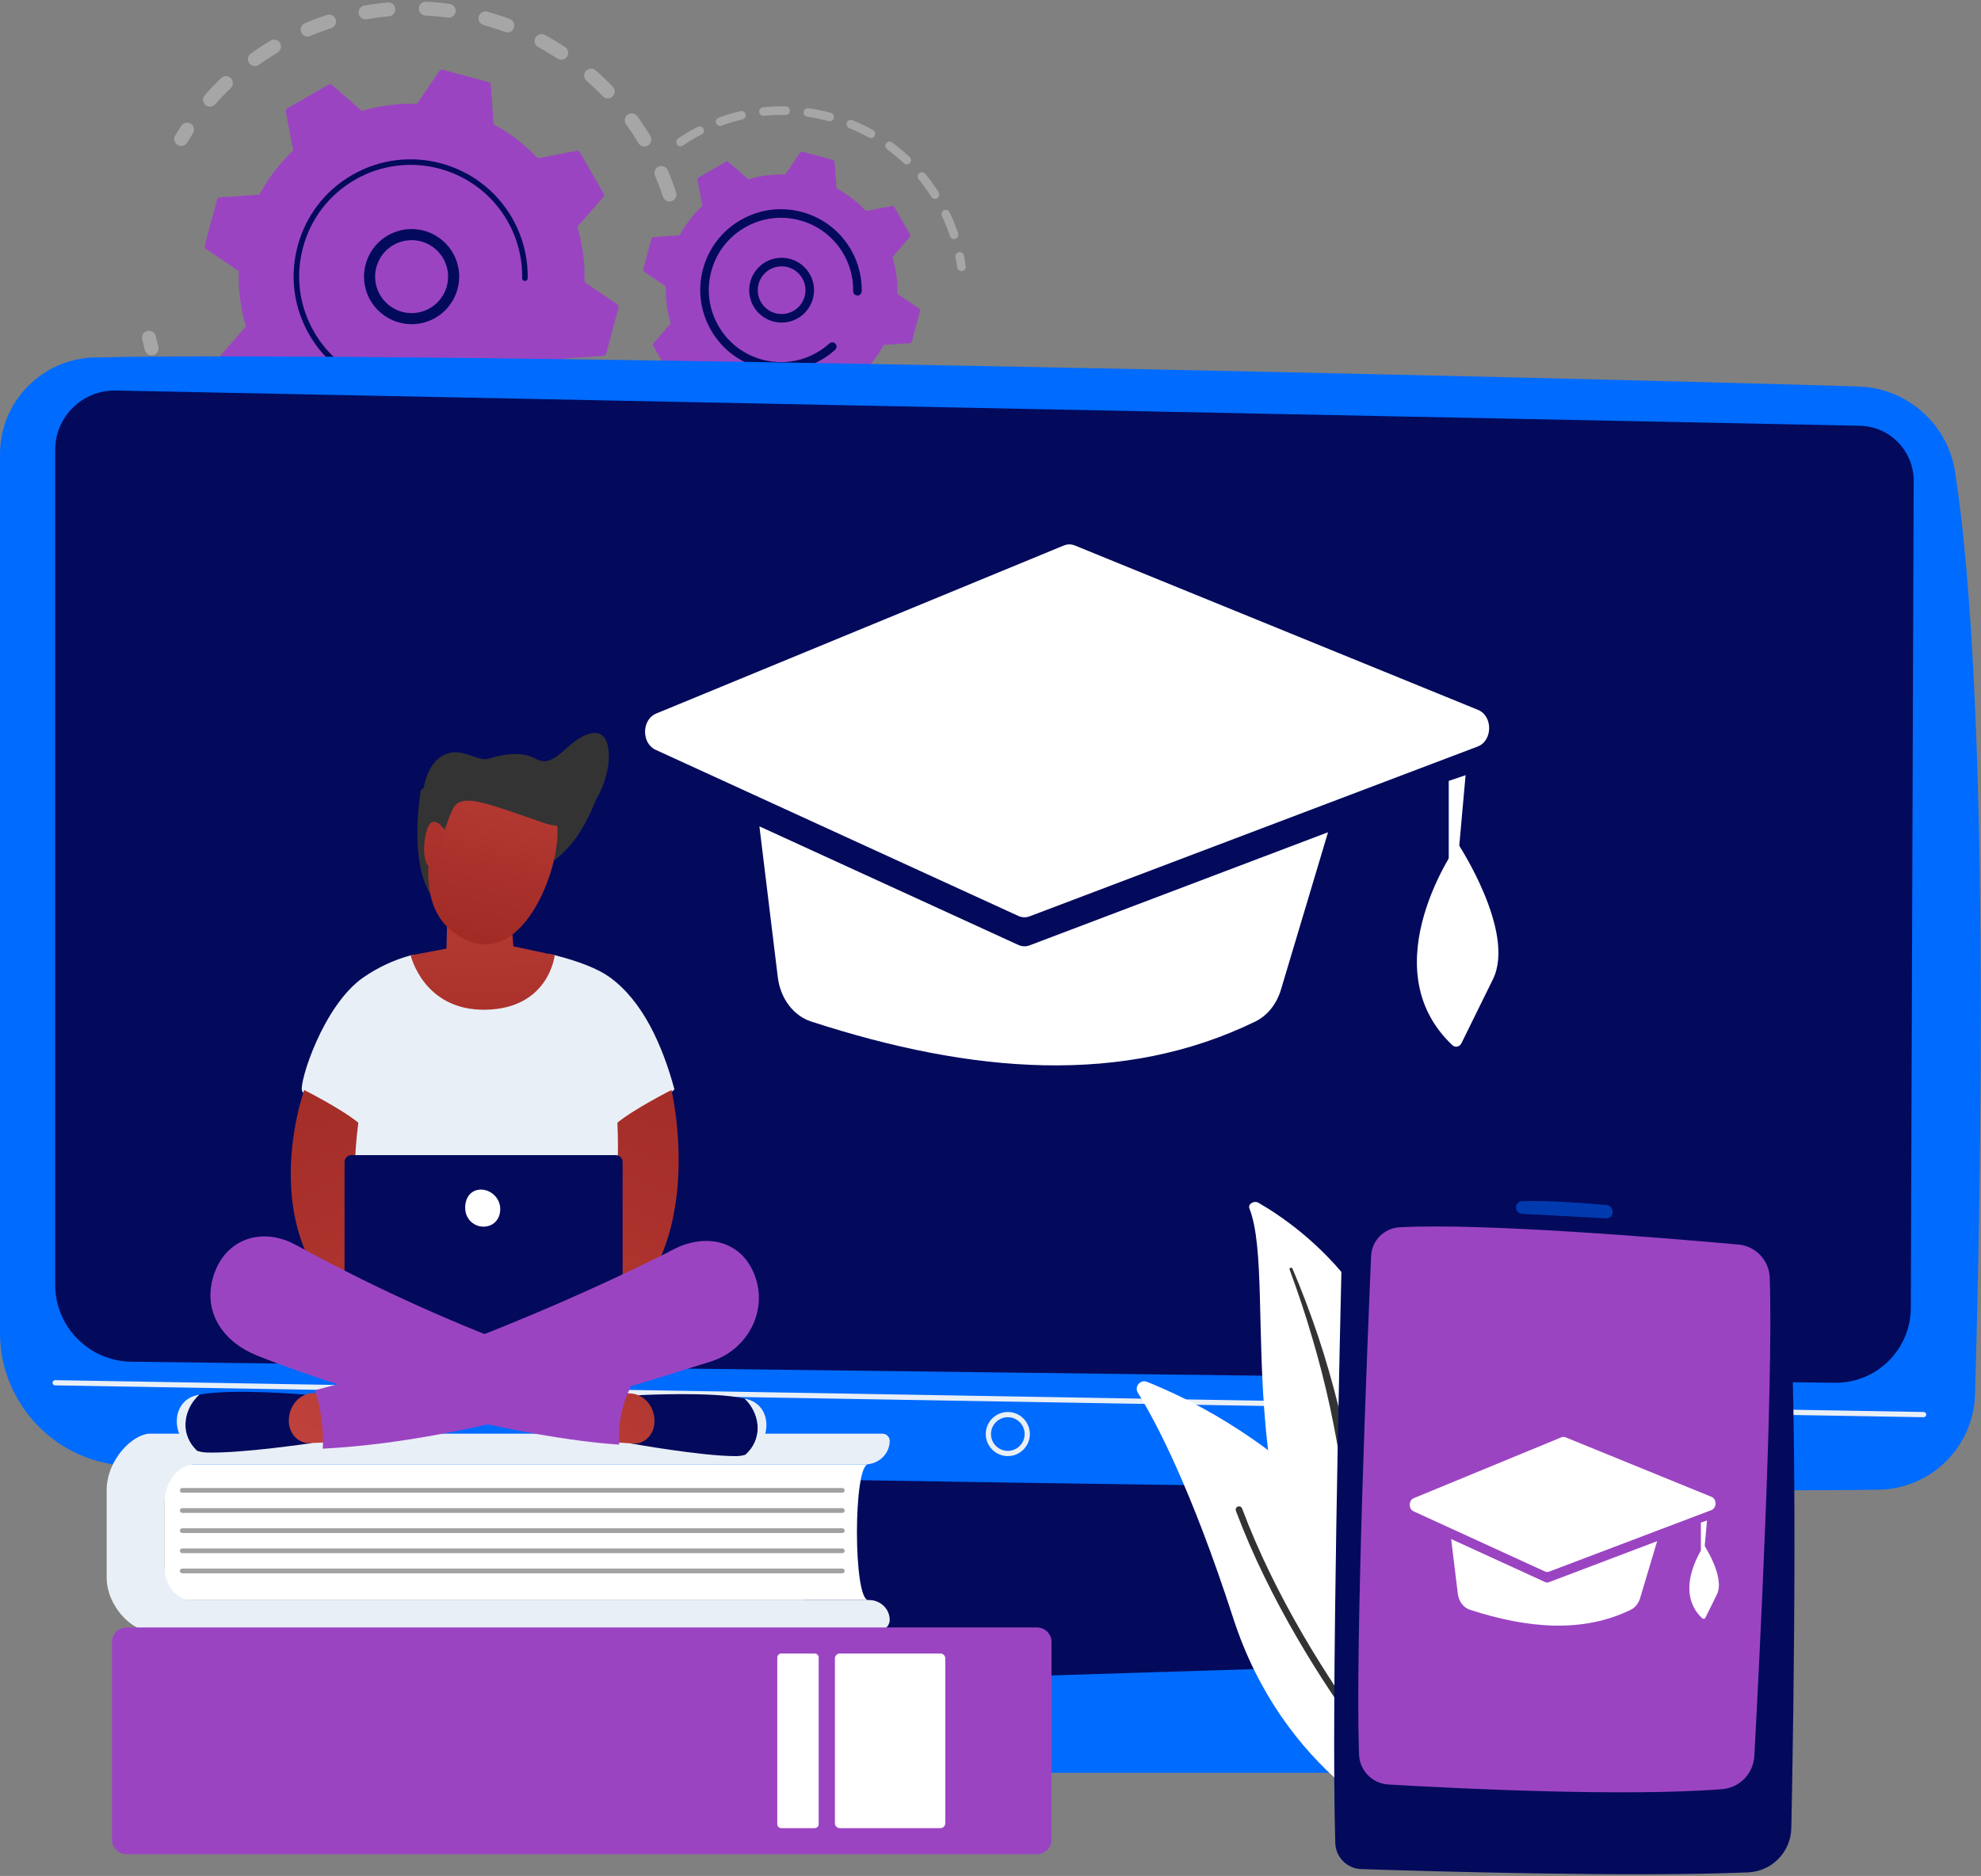 <svg xmlns="http://www.w3.org/2000/svg" width="549" height="520" viewBox="0 0 549 520" fill="none"><rect x="0" y="0" width="549" height="520" fill="#808080" stroke="none"/><g opacity="0.3"><path d="M186.146 55.748C185.137 56.078 184.049 55.529 183.719 54.52C183.074 52.561 182.336 50.599 181.524 48.69C181.113 47.724 181.552 46.611 182.504 46.183C182.516 46.177 182.527 46.173 182.538 46.168C183.515 45.751 184.645 46.207 185.06 47.184C185.916 49.193 186.693 51.259 187.371 53.321C187.681 54.264 187.22 55.277 186.332 55.675C186.271 55.703 186.209 55.727 186.144 55.748H186.146ZM176.93 39.672C175.865 37.894 174.714 36.143 173.507 34.469C172.887 33.608 173.081 32.407 173.943 31.785C174.81 31.165 176.007 31.359 176.627 32.222C177.896 33.984 179.108 35.826 180.229 37.698C180.775 38.609 180.478 39.79 179.566 40.336C179.5 40.375 179.431 40.41 179.364 40.442C178.488 40.836 177.434 40.519 176.93 39.674V39.672ZM167.04 26.692C165.609 25.2 164.097 23.75 162.543 22.384C161.745 21.684 161.667 20.468 162.368 19.67C163.068 18.874 164.282 18.794 165.082 19.494C166.719 20.933 168.312 22.459 169.816 24.03C170.55 24.798 170.524 26.014 169.758 26.75C169.594 26.907 169.411 27.029 169.214 27.116C168.493 27.44 167.617 27.294 167.038 26.691L167.04 26.692ZM154.493 16.253C152.763 15.115 150.964 14.041 149.145 13.057C148.211 12.55 147.863 11.385 148.368 10.451C148.874 9.516 150.04 9.171 150.974 9.673C152.889 10.71 154.783 11.842 156.604 13.038C157.492 13.621 157.738 14.815 157.155 15.702C156.946 16.02 156.66 16.255 156.337 16.401C155.758 16.66 155.063 16.629 154.491 16.255L154.493 16.253ZM139.935 8.866C138.001 8.143 136.008 7.493 134.011 6.935C132.987 6.647 132.391 5.586 132.677 4.564C132.963 3.54 134.026 2.944 135.048 3.232C137.147 3.82 139.243 4.504 141.28 5.265C142.274 5.636 142.78 6.744 142.408 7.738C142.221 8.239 141.846 8.616 141.394 8.82C140.949 9.02 140.428 9.051 139.933 8.866H139.935ZM124.106 4.887C122.056 4.609 119.97 4.416 117.903 4.314C116.842 4.261 116.026 3.357 116.078 2.298C116.131 1.237 117.033 0.42 118.094 0.473C120.269 0.581 122.466 0.785 124.621 1.076C125.673 1.22 126.411 2.188 126.269 3.239C126.176 3.923 125.735 4.474 125.148 4.736C124.833 4.878 124.474 4.936 124.104 4.885L124.106 4.887ZM56.921 29.084C56.125 28.381 56.049 27.167 56.751 26.369C58.19 24.738 59.72 23.147 61.298 21.641C62.066 20.907 63.284 20.936 64.016 21.704C64.749 22.472 64.721 23.69 63.953 24.422C62.455 25.852 61.001 27.363 59.636 28.912C59.449 29.125 59.225 29.285 58.982 29.394C58.315 29.693 57.506 29.597 56.921 29.082V29.084ZM107.797 4.515C105.738 4.7 103.663 4.977 101.626 5.337C100.58 5.522 99.582 4.826 99.397 3.779C99.213 2.733 99.911 1.741 100.956 1.551C103.098 1.171 105.284 0.88 107.453 0.684C108.51 0.589 109.444 1.369 109.54 2.427C109.614 3.266 109.14 4.028 108.411 4.353C108.223 4.437 108.015 4.493 107.797 4.514V4.515ZM69.059 17.527C68.44 16.664 68.638 15.463 69.499 14.845C71.267 13.576 73.112 12.369 74.984 11.252C75.894 10.703 77.077 11.007 77.62 11.919C78.164 12.831 77.865 14.011 76.953 14.555C75.175 15.616 73.421 16.763 71.739 17.97C71.633 18.047 71.519 18.11 71.403 18.162C70.587 18.529 69.597 18.284 69.055 17.527H69.059ZM91.817 7.796C89.853 8.437 87.89 9.171 85.984 9.978C85.005 10.393 83.879 9.935 83.464 8.958C83.055 7.992 83.496 6.881 84.447 6.455C84.46 6.449 84.471 6.443 84.484 6.438C86.49 5.588 88.557 4.814 90.625 4.14C91.635 3.811 92.721 4.362 93.049 5.373C93.358 6.316 92.896 7.325 92.011 7.723C91.949 7.751 91.884 7.775 91.818 7.798L91.817 7.796Z" fill="white"></path><path d="M51.003 40.291C51.349 40.136 51.651 39.878 51.862 39.529C52.373 38.678 52.911 37.827 53.46 36.992C54.044 36.104 53.798 34.912 52.911 34.328C52.023 33.743 50.829 33.987 50.247 34.877C49.669 35.753 49.105 36.65 48.567 37.544C48.02 38.454 48.313 39.637 49.223 40.184C49.783 40.522 50.448 40.539 51.003 40.291Z" fill="white"></path></g><g opacity="0.3"><path d="M42.802 98.342C43.648 97.963 44.119 97.013 43.87 96.089C43.612 95.132 43.371 94.153 43.151 93.18C42.917 92.143 41.888 91.493 40.853 91.727C39.813 91.962 39.166 92.99 39.4 94.024C39.631 95.048 39.886 96.079 40.156 97.088C40.433 98.114 41.486 98.721 42.512 98.446C42.613 98.42 42.71 98.385 42.802 98.344V98.342Z" fill="white"></path><path d="M142.231 148.775C141.242 149.162 140.125 148.674 139.739 147.684C139.352 146.696 139.841 145.582 140.83 145.194C142.713 144.457 144.594 143.63 146.442 142.724C147.389 142.257 148.547 142.653 149.014 143.606C149.481 144.56 149.087 145.711 148.132 146.178C147.331 146.57 146.527 146.948 145.72 147.31C144.568 147.828 143.395 148.319 142.229 148.775H142.231ZM154.546 140.419C153.953 139.537 154.189 138.343 155.071 137.751C156.763 136.615 158.428 135.395 160.014 134.125C160.839 133.46 162.054 133.596 162.717 134.425C163.38 135.255 163.246 136.465 162.416 137.129C160.744 138.466 158.994 139.75 157.211 140.945C157.12 141.007 157.023 141.061 156.926 141.104C156.087 141.48 155.074 141.209 154.544 140.42L154.546 140.419ZM132.232 151.913C130.151 152.412 128.021 152.831 125.899 153.152C124.849 153.311 123.869 152.59 123.708 151.54C123.549 150.49 124.27 149.511 125.32 149.35C127.334 149.044 129.357 148.648 131.334 148.173C132.367 147.927 133.405 148.562 133.652 149.595C133.871 150.508 133.398 151.426 132.57 151.797C132.462 151.846 132.35 151.885 132.23 151.913H132.232ZM167.415 130.104C166.644 129.374 166.612 128.156 167.342 127.386C168.744 125.909 170.096 124.352 171.366 122.764C172.03 121.933 173.238 121.799 174.07 122.462C174.899 123.125 175.036 124.334 174.372 125.163C173.035 126.837 171.609 128.475 170.135 130.032C169.958 130.22 169.751 130.364 169.528 130.463C168.839 130.773 168 130.656 167.417 130.104H167.415ZM115.466 154.011C113.328 154.041 111.159 153.98 109.019 153.828C107.959 153.753 107.162 152.834 107.236 151.775C107.311 150.716 108.23 149.916 109.289 149.993C111.322 150.137 113.383 150.195 115.413 150.167C116.476 150.152 117.349 151.002 117.362 152.063C117.373 152.855 116.904 153.54 116.226 153.845C115.994 153.95 115.736 154.009 115.466 154.013V154.011ZM98.643 152.38C96.545 151.941 94.441 151.407 92.39 150.794C91.372 150.49 90.793 149.419 91.097 148.401C91.402 147.383 92.472 146.804 93.49 147.108C95.439 147.689 97.438 148.198 99.431 148.616C100.47 148.835 101.137 149.853 100.918 150.893C100.787 151.519 100.363 152.01 99.822 152.253C99.463 152.414 99.054 152.466 98.641 152.38H98.643ZM82.577 147.123C80.624 146.236 78.685 145.257 76.819 144.215C75.892 143.695 75.56 142.526 76.079 141.597C76.599 140.669 77.77 140.338 78.696 140.858C80.471 141.85 82.311 142.78 84.168 143.622C85.136 144.061 85.564 145.201 85.125 146.169C84.923 146.613 84.574 146.944 84.161 147.129C83.675 147.348 83.102 147.362 82.579 147.125L82.577 147.123ZM68.039 138.487C66.327 137.194 64.65 135.815 63.056 134.384C62.266 133.674 62.199 132.46 62.909 131.668C63.617 130.88 64.833 130.812 65.625 131.52C67.138 132.879 68.73 134.188 70.357 135.416C71.205 136.055 71.373 137.261 70.733 138.108C70.531 138.375 70.273 138.575 69.987 138.704C69.369 138.982 68.62 138.922 68.04 138.485L68.039 138.487ZM55.748 126.859C54.365 125.227 53.035 123.512 51.795 121.763C51.18 120.896 51.382 119.697 52.249 119.082C53.112 118.47 54.315 118.669 54.93 119.536C56.108 121.197 57.373 122.824 58.685 124.377C59.37 125.187 59.269 126.4 58.459 127.085C58.317 127.205 58.163 127.3 58.003 127.373C57.241 127.715 56.314 127.528 55.748 126.859ZM46.319 112.831C45.587 111.434 44.89 109.999 44.246 108.563C44.012 108.043 43.786 107.522 43.566 106.999C43.153 106.022 43.59 104.879 44.589 104.479C45.566 104.064 46.695 104.524 47.11 105.501C47.319 105.998 47.535 106.493 47.756 106.988C48.369 108.353 49.032 109.717 49.727 111.045C50.22 111.985 49.856 113.149 48.916 113.64C48.881 113.659 48.845 113.676 48.81 113.693C47.889 114.105 46.796 113.736 46.321 112.83L46.319 112.831Z" fill="white"></path><path d="M179.495 117.272C179.844 117.115 180.149 116.853 180.36 116.502C180.892 115.607 181.416 114.684 181.916 113.76C182.421 112.826 182.073 111.658 181.139 111.154C180.205 110.649 179.037 110.997 178.533 111.931C178.058 112.811 177.562 113.687 177.055 114.537C176.512 115.449 176.812 116.629 177.724 117.173C178.285 117.505 178.944 117.522 179.495 117.274V117.272Z" fill="white"></path></g><path d="M171.408 85.311C171.507 84.942 171.361 84.549 171.044 84.334L161.983 78.205C162.151 73.099 161.505 67.93 159.99 62.895L167.167 54.649C167.419 54.36 167.459 53.943 167.268 53.611L160.72 42.241C160.53 41.908 160.149 41.735 159.771 41.807L149.037 43.877C145.442 40.04 141.295 36.889 136.795 34.471L136.038 23.559C136.012 23.176 135.745 22.853 135.375 22.754L122.705 19.345C122.335 19.246 121.943 19.392 121.728 19.709L115.599 28.77C110.493 28.602 105.324 29.248 100.289 30.763L92.043 23.585C91.753 23.333 91.337 23.292 91.004 23.485L79.635 30.032C79.302 30.225 79.128 30.604 79.201 30.982L81.271 41.716C77.434 45.31 74.282 49.458 71.865 53.958L60.953 54.715C60.57 54.741 60.247 55.008 60.148 55.378L56.738 68.048C56.639 68.418 56.785 68.81 57.103 69.025L66.163 75.156C65.995 80.262 66.642 85.431 68.157 90.466L60.979 98.712C60.727 99.001 60.688 99.418 60.878 99.75L67.428 111.12C67.619 111.453 68 111.626 68.377 111.553L79.112 109.483C82.706 113.321 86.853 116.472 91.354 118.89L92.11 129.802C92.136 130.185 92.403 130.508 92.773 130.607L105.443 134.016C105.813 134.115 106.205 133.969 106.42 133.652L112.55 124.591C117.655 124.759 122.825 124.113 127.859 122.598L136.105 129.775C136.395 130.028 136.812 130.067 137.144 129.876L148.514 123.327C148.846 123.136 149.02 122.755 148.947 122.378L146.877 111.643C150.714 108.049 153.866 103.901 156.283 99.401L167.195 98.644C167.578 98.618 167.901 98.351 168 97.981L171.41 85.311H171.408Z" fill="#9B44C2"></path><path d="M117.658 89.371C110.66 91.348 103.357 87.262 101.38 80.264C100.422 76.873 100.842 73.312 102.563 70.239C104.282 67.166 107.097 64.945 110.488 63.987C117.486 62.01 124.788 66.096 126.765 73.094C128.564 79.461 125.345 86.079 119.479 88.71C118.898 88.972 118.289 89.192 117.658 89.371ZM105.248 71.741C103.929 74.099 103.607 76.828 104.341 79.429C105.857 84.794 111.455 87.927 116.821 86.412C122.188 84.897 125.319 79.298 123.804 73.931C122.289 68.566 116.69 65.433 111.323 66.948C110.837 67.086 110.366 67.256 109.912 67.46C107.945 68.341 106.318 69.826 105.246 71.741H105.248Z" fill="#030A5C"></path><path d="M127.028 106.203C128.035 105.751 129.027 105.247 129.996 104.688C130.301 104.512 130.603 104.331 130.904 104.146C132.382 103.231 133.783 102.2 135.087 101.069C135.106 101.054 135.123 101.04 135.141 101.023C135.192 100.978 135.242 100.935 135.293 100.89C135.39 100.804 135.487 100.716 135.584 100.63C135.838 100.401 135.903 100.042 135.771 99.745C135.739 99.672 135.694 99.605 135.638 99.543C135.354 99.227 134.867 99.205 134.553 99.489C132.931 100.955 131.14 102.256 129.23 103.354C119.746 108.819 108.54 108.667 99.487 103.946C94.451 101.322 90.081 97.281 87.044 92.005C86.511 91.08 86.027 90.135 85.598 89.173C82.698 82.705 82.115 75.498 83.982 68.562C86.124 60.594 91.243 53.938 98.394 49.818C113.162 41.315 132.081 46.409 140.581 61.169C141.106 62.079 141.583 63.013 142.009 63.964C143.858 68.089 144.785 72.574 144.704 77.099C144.702 77.217 144.727 77.327 144.772 77.428C144.889 77.691 145.153 77.876 145.459 77.882C145.885 77.887 146.234 77.551 146.242 77.125C146.324 72.374 145.353 67.667 143.412 63.334C142.963 62.335 142.464 61.356 141.913 60.4C132.987 44.903 113.116 39.562 97.625 48.484C90.119 52.807 84.746 59.796 82.495 68.162C80.535 75.444 81.146 83.012 84.191 89.801C84.643 90.809 85.149 91.802 85.708 92.773C90.033 100.279 97.02 105.652 105.385 107.903C112.669 109.863 120.239 109.25 127.03 106.205L127.028 106.203Z" fill="#030A5C"></path><g opacity="0.3"><path d="M266.95 75.058C267.418 74.847 267.714 74.348 267.639 73.814C267.502 72.814 267.332 71.805 267.136 70.817C267.009 70.174 266.383 69.756 265.741 69.883C265.096 70.008 264.68 70.636 264.807 71.278C264.994 72.222 265.154 73.182 265.285 74.137C265.373 74.787 265.972 75.241 266.623 75.153C266.738 75.136 266.847 75.105 266.948 75.06L266.95 75.058Z" fill="white"></path><path d="M264.769 66.202C264.147 66.408 263.475 66.072 263.269 65.448C262.748 63.877 262.141 62.313 261.463 60.803C261.321 60.486 261.173 60.166 261.022 59.849C260.742 59.257 260.994 58.548 261.586 58.266C262.158 58.024 262.886 58.238 263.168 58.833C263.325 59.165 263.48 59.498 263.63 59.83C264.34 61.412 264.977 63.053 265.522 64.7C265.716 65.283 265.431 65.911 264.881 66.157C264.844 66.174 264.807 66.187 264.767 66.202H264.769ZM258.111 54.566C257.037 52.869 255.849 51.225 254.578 49.678C254.162 49.17 254.235 48.423 254.743 48.007C255.247 47.594 255.998 47.663 256.415 48.171C257.747 49.792 258.993 51.517 260.118 53.295C260.469 53.85 260.304 54.584 259.75 54.935C259.701 54.965 259.651 54.993 259.598 55.016C259.068 55.253 258.431 55.072 258.111 54.568V54.566ZM250.469 45.264C249.015 43.885 247.457 42.583 245.841 41.393C245.314 41.005 245.2 40.261 245.589 39.732C245.979 39.202 246.721 39.09 247.25 39.48C248.944 40.728 250.577 42.094 252.101 43.54C252.578 43.992 252.598 44.743 252.146 45.219C252.036 45.335 251.909 45.425 251.771 45.486C251.345 45.677 250.827 45.606 250.467 45.266L250.469 45.264ZM240.773 38.126C239.022 37.145 237.193 36.261 235.342 35.507C234.735 35.258 234.443 34.565 234.692 33.958C234.94 33.353 235.632 33.059 236.241 33.306C238.184 34.1 240.1 35.023 241.937 36.054C242.508 36.375 242.712 37.1 242.392 37.672C242.262 37.902 242.067 38.074 241.843 38.174C241.511 38.324 241.117 38.318 240.775 38.128L240.773 38.126ZM229.627 33.569C227.692 33.042 225.704 32.632 223.722 32.348C223.074 32.254 222.624 31.653 222.715 31.003C222.809 30.352 223.41 29.902 224.06 29.996C226.138 30.294 228.221 30.726 230.249 31.275C230.883 31.447 231.256 32.099 231.084 32.732C230.987 33.089 230.737 33.366 230.423 33.506C230.182 33.614 229.902 33.642 229.625 33.569H229.627ZM217.714 31.858C215.71 31.819 213.686 31.905 211.695 32.114C211.043 32.183 210.458 31.709 210.391 31.057C210.324 30.405 210.794 29.822 211.448 29.751C213.535 29.532 215.659 29.443 217.763 29.484C218.418 29.497 218.94 30.038 218.927 30.694C218.917 31.169 218.631 31.574 218.224 31.755C218.069 31.825 217.897 31.864 217.714 31.858ZM205.749 33.112C203.802 33.564 201.859 34.145 199.972 34.838C199.356 35.064 198.674 34.748 198.448 34.132C198.222 33.517 198.539 32.843 199.152 32.607C201.13 31.881 203.169 31.271 205.21 30.797C205.849 30.649 206.488 31.047 206.636 31.684C206.767 32.247 206.473 32.809 205.965 33.037C205.896 33.069 205.823 33.093 205.747 33.11L205.749 33.112ZM187.614 40.029C187.244 39.488 187.386 38.75 187.928 38.38C189.43 37.358 191.012 36.401 192.628 35.538C192.873 35.406 193.12 35.277 193.366 35.15C193.938 34.834 194.667 35.081 194.966 35.665C195.264 36.25 195.035 36.964 194.45 37.265C194.218 37.382 193.987 37.504 193.753 37.631C192.206 38.456 190.695 39.37 189.264 40.343C189.206 40.384 189.142 40.418 189.081 40.446C188.565 40.678 187.943 40.513 187.614 40.029Z" fill="white"></path></g><g opacity="0.3"><path d="M237.145 127.874C235.245 128.696 233.28 129.41 231.302 129.996C230.672 130.181 230.013 129.823 229.826 129.193C229.639 128.563 230.005 127.908 230.629 127.717C232.516 127.159 234.391 126.479 236.204 125.694C236.805 125.432 237.506 125.711 237.765 126.312C238.023 126.91 237.754 127.603 237.162 127.868C237.156 127.87 237.153 127.872 237.147 127.876L237.145 127.874ZM241.07 124.637C240.739 124.07 240.93 123.344 241.496 123.013C243.2 122.017 244.861 120.91 246.432 119.718C246.953 119.325 247.7 119.424 248.096 119.947C248.492 120.471 248.39 121.214 247.868 121.612C246.221 122.86 244.481 124.022 242.695 125.064C242.658 125.087 242.621 125.105 242.581 125.124C242.036 125.369 241.38 125.169 241.072 124.638L241.07 124.637ZM225.238 131.392C223.194 131.732 221.113 131.948 219.052 132.038C218.396 132.066 217.841 131.558 217.813 130.902C217.784 130.247 218.292 129.695 218.947 129.664C220.915 129.58 222.899 129.37 224.849 129.049C225.495 128.943 226.108 129.38 226.215 130.026C226.304 130.57 226.009 131.089 225.529 131.304C225.437 131.345 225.34 131.375 225.238 131.392ZM250.906 117.53C250.448 117.059 250.46 116.308 250.93 115.851C252.344 114.476 253.688 113 254.923 111.462C255.334 110.952 256.081 110.872 256.593 111.281C257.105 111.692 257.185 112.439 256.774 112.951C255.479 114.563 254.069 116.112 252.586 117.554C252.483 117.653 252.367 117.732 252.244 117.786C251.801 117.984 251.263 117.898 250.906 117.53ZM212.837 131.928C210.776 131.765 208.704 131.476 206.677 131.067C206.035 130.936 205.618 130.31 205.749 129.667C205.878 129.025 206.505 128.608 207.148 128.739C209.082 129.131 211.056 129.406 213.022 129.559C213.675 129.611 214.165 130.181 214.113 130.837C214.077 131.285 213.797 131.655 213.414 131.827C213.238 131.906 213.042 131.943 212.837 131.928ZM200.667 129.471C198.702 128.819 196.759 128.042 194.893 127.162C194.301 126.882 194.045 126.176 194.325 125.582C194.603 124.99 195.311 124.734 195.906 125.014C197.686 125.853 199.539 126.594 201.415 127.216C202.037 127.422 202.375 128.094 202.168 128.718C202.059 129.047 201.82 129.298 201.525 129.428C201.263 129.546 200.959 129.568 200.666 129.471H200.667ZM189.436 124.173C187.682 123.069 185.982 121.847 184.381 120.545C183.873 120.131 183.796 119.383 184.211 118.873C184.626 118.365 185.373 118.29 185.881 118.701C187.407 119.946 189.029 121.109 190.701 122.161C191.256 122.511 191.424 123.245 191.073 123.8C190.944 124.007 190.761 124.158 190.555 124.25C190.206 124.407 189.785 124.392 189.436 124.173Z" fill="white"></path><path d="M259.879 108.283C260.088 108.189 260.271 108.034 260.402 107.825C260.938 106.96 261.448 106.076 261.924 105.198C262.236 104.621 262.021 103.9 261.444 103.588C260.867 103.278 260.148 103.493 259.834 104.068C259.382 104.907 258.892 105.749 258.382 106.575C258.037 107.134 258.21 107.866 258.767 108.21C259.115 108.425 259.531 108.44 259.879 108.283Z" fill="white"></path></g><path d="M254.98 86.209C255.047 85.96 254.948 85.698 254.737 85.555L248.675 81.452C248.787 78.035 248.356 74.577 247.341 71.209L252.144 65.691C252.312 65.496 252.34 65.218 252.211 64.996L247.829 57.388C247.702 57.166 247.446 57.05 247.194 57.099L240.011 58.485C237.606 55.918 234.83 53.807 231.819 52.191L231.312 44.889C231.296 44.633 231.116 44.416 230.868 44.349L222.39 42.068C222.142 42 221.88 42.099 221.736 42.31L217.634 48.373C214.217 48.261 210.759 48.692 207.389 49.706L201.87 44.904C201.676 44.735 201.398 44.707 201.175 44.836L193.566 49.219C193.344 49.348 193.228 49.602 193.277 49.854L194.661 57.037C192.094 59.441 189.983 62.218 188.367 65.229L181.064 65.735C180.809 65.754 180.592 65.931 180.525 66.178L178.244 74.656C178.176 74.904 178.275 75.166 178.486 75.31L184.549 79.412C184.436 82.829 184.868 86.287 185.882 89.655L181.079 95.174C180.911 95.368 180.883 95.647 181.012 95.869L185.395 103.478C185.524 103.7 185.778 103.816 186.03 103.767L193.213 102.381C195.617 104.948 198.393 107.059 201.405 108.675L201.911 115.978C201.928 116.234 202.107 116.45 202.356 116.518L210.834 118.799C211.082 118.866 211.344 118.767 211.487 118.556L215.59 112.494C219.007 112.606 222.465 112.174 225.833 111.16L231.352 115.963C231.546 116.131 231.824 116.159 232.047 116.03L239.656 111.647C239.878 111.518 239.994 111.264 239.945 111.012L238.561 103.829C241.128 101.425 243.237 98.649 244.855 95.637L252.157 95.131C252.413 95.114 252.63 94.935 252.697 94.688L254.978 86.21L254.98 86.209Z" fill="#9B44C2"></path><path d="M219.055 89.078C216.746 89.732 214.319 89.444 212.225 88.273C210.131 87.101 208.618 85.184 207.966 82.876C206.619 78.108 209.399 73.144 214.17 71.788C218.938 70.443 223.911 73.226 225.258 77.992C225.91 80.301 225.624 82.726 224.452 84.82C223.5 86.522 222.054 87.841 220.307 88.624C219.905 88.803 219.487 88.956 219.055 89.078ZM210.252 82.229C210.733 83.929 211.844 85.338 213.385 86.201C214.925 87.062 216.709 87.273 218.409 86.793C220.107 86.311 221.518 85.199 222.381 83.66C223.242 82.121 223.453 80.337 222.973 78.638C221.983 75.132 218.325 73.084 214.816 74.075C214.501 74.164 214.196 74.274 213.905 74.405C210.966 75.724 209.352 79.04 210.252 82.229Z" fill="#030A5C"></path><path d="M225.577 100.791C226.262 100.483 226.939 100.139 227.604 99.756C228.925 98.996 230.169 98.101 231.305 97.094C231.355 97.049 231.405 97.002 231.456 96.957C231.848 96.604 231.949 96.05 231.744 95.592C231.693 95.482 231.626 95.375 231.54 95.28C231.101 94.792 230.35 94.759 229.862 95.196C228.811 96.147 227.65 96.989 226.417 97.699C226.35 97.738 226.281 97.778 226.214 97.815C223.279 99.468 220.041 100.328 216.761 100.376C214.981 100.402 213.183 100.188 211.416 99.73C211.401 99.726 211.388 99.722 211.373 99.719C211.328 99.707 211.285 99.696 211.242 99.683C206.084 98.295 201.775 94.981 199.109 90.354C198.763 89.754 198.451 89.143 198.173 88.521C196.295 84.334 195.918 79.668 197.127 75.177C198.515 70.019 201.829 65.711 206.456 63.045C211.084 60.383 216.475 59.675 221.633 61.063C226.791 62.451 231.101 65.765 233.767 70.392C234.107 70.981 234.415 71.586 234.69 72.201C235.887 74.872 236.487 77.775 236.435 80.704C236.431 80.886 236.468 81.056 236.539 81.211C236.722 81.618 237.128 81.904 237.602 81.913C238.258 81.923 238.8 81.403 238.811 80.746C238.869 77.469 238.198 74.22 236.859 71.231C236.549 70.542 236.205 69.865 235.826 69.206C232.842 64.027 228.022 60.319 222.25 58.767C216.479 57.214 210.45 57.997 205.27 60.984C200.091 63.968 196.383 68.787 194.833 74.558C193.48 79.582 193.902 84.803 196.002 89.487C196.314 90.182 196.663 90.867 197.048 91.536C202.824 101.563 215.238 105.43 225.577 100.791Z" fill="#030A5C"></path><path d="M231.011 387.851L219.157 469.652H356.678L338.766 387.851H231.011Z" fill="#030A5C"></path><path d="M0 125.933V369.404C0 389.433 15.96 405.811 35.983 406.328C124.911 408.621 435.937 414.182 520.591 412.934C535.14 412.719 546.926 401.077 547.347 386.531C548.979 329.969 551.63 193.958 541.819 130.812C539.752 117.515 528.529 107.57 515.078 107.141C440.568 104.757 110.858 97.189 26.246 99.089C11.652 99.416 0 111.335 0 125.933Z" fill="#006BFF"></path><path d="M15.278 124.746V356.062C15.278 367.756 24.665 377.284 36.358 377.46L508.412 383.292C520.004 383.466 529.507 374.138 529.55 362.546L530.34 133.299C530.372 125.01 523.766 118.217 515.479 118.015L32.183 108.252C22.913 108.026 15.278 115.478 15.278 124.75V124.746Z" fill="#030A5C"></path><path d="M533.104 392.841H533.091L15.265 384.017C14.865 384.01 14.547 383.681 14.553 383.281C14.56 382.882 14.897 382.577 15.289 382.57L533.115 391.393C533.515 391.4 533.832 391.729 533.827 392.129C533.819 392.525 533.498 392.841 533.104 392.841Z" fill="#E9EFF6"></path><path d="M279.297 403.616C275.927 403.616 273.185 400.874 273.185 397.504C273.185 394.133 275.927 391.393 279.297 391.393C282.667 391.393 285.41 394.135 285.41 397.504C285.41 400.872 282.667 403.616 279.297 403.616ZM279.297 392.841C276.725 392.841 274.632 394.933 274.632 397.504C274.632 400.074 276.725 402.168 279.297 402.168C281.87 402.168 283.962 400.076 283.962 397.504C283.962 394.931 281.87 392.841 279.297 392.841Z" fill="#E9EFF6"></path><path d="M386.302 491.403H185.03C179.562 491.403 175.456 487.509 176.513 483.328L179.095 473.115C179.872 470.044 183.252 467.789 187.265 467.664L381.297 461.609C385.491 461.478 389.203 463.703 390.117 466.896L394.772 483.164C395.981 487.39 391.856 491.403 386.3 491.403H386.302Z" fill="#006BFF"></path><path d="M183.965 485.839C183.928 485.839 183.888 485.836 183.849 485.83C183.455 485.767 183.186 485.397 183.25 485.001L184.436 477.571C185.078 473.547 188.503 470.582 192.577 470.522L280.766 469.233C281.165 469.217 281.494 469.547 281.5 469.947C281.505 470.347 281.186 470.676 280.786 470.681L192.598 471.97C189.228 472.019 186.396 474.472 185.863 477.799L184.677 485.229C184.621 485.585 184.313 485.838 183.963 485.838L183.965 485.839Z" fill="white"></path><path d="M240.618 443.518H45.528V405.904H240.618C236.442 405.904 236.442 443.518 240.618 443.518Z" fill="white"></path><path d="M45.528 434.106V416.893C45.528 410.825 49.383 405.906 54.138 405.906H239.794C243.534 405.906 246.566 402.986 246.566 399.382C246.566 398.288 245.645 397.4 244.509 397.4H41.601C36.947 397.4 29.559 404.447 29.559 413.142V437.183C29.559 445.38 36.73 452.023 41.119 452.023H243.44C245.167 452.023 246.566 450.677 246.566 449.014C246.566 445.98 244.012 443.52 240.862 443.52H52.905C48.831 443.52 45.528 439.305 45.528 434.108V434.106Z" fill="#E9EFF6"></path><path opacity="0.46" d="M233.432 413.773H50.51C50.147 413.773 49.854 413.48 49.854 413.117C49.854 412.755 50.147 412.462 50.51 412.462H233.432C233.795 412.462 234.088 412.755 234.088 413.117C234.088 413.48 233.795 413.773 233.432 413.773Z" fill="#333333"></path><path opacity="0.46" d="M233.432 419.357H50.51C50.147 419.357 49.854 419.064 49.854 418.701C49.854 418.339 50.147 418.046 50.51 418.046H233.432C233.795 418.046 234.088 418.339 234.088 418.701C234.088 419.064 233.795 419.357 233.432 419.357Z" fill="#333333"></path><path opacity="0.46" d="M233.432 424.941H50.51C50.147 424.941 49.854 424.648 49.854 424.285C49.854 423.923 50.147 423.63 50.51 423.63H233.432C233.795 423.63 234.088 423.923 234.088 424.285C234.088 424.648 233.795 424.941 233.432 424.941Z" fill="#333333"></path><path opacity="0.46" d="M233.432 430.523H50.51C50.147 430.523 49.854 430.23 49.854 429.867C49.854 429.505 50.147 429.212 50.51 429.212H233.432C233.795 429.212 234.088 429.505 234.088 429.867C234.088 430.23 233.795 430.523 233.432 430.523Z" fill="#333333"></path><path opacity="0.46" d="M233.432 436.107H50.51C50.147 436.107 49.854 435.814 49.854 435.451C49.854 435.089 50.147 434.796 50.51 434.796H233.432C233.795 434.796 234.088 435.089 234.088 435.451C234.088 435.814 233.795 436.107 233.432 436.107Z" fill="#333333"></path><path d="M35.024 513.967H287.403C289.61 513.967 291.399 512.178 291.399 509.971V455.114C291.399 452.907 289.61 451.118 287.403 451.118H35.024C32.817 451.118 31.028 452.907 31.028 455.114V509.971C31.028 512.178 32.817 513.967 35.024 513.967Z" fill="#9B44C2"></path><path d="M232.737 506.744H260.62C261.367 506.744 261.972 506.139 261.972 505.392V459.695C261.972 458.948 261.367 458.342 260.62 458.342H232.737C231.99 458.342 231.385 458.948 231.385 459.695V505.392C231.385 506.139 231.99 506.744 232.737 506.744Z" fill="white"></path><path d="M216.51 506.744H225.785C226.393 506.744 226.885 506.252 226.885 505.644V459.443C226.885 458.835 226.393 458.342 225.785 458.342H216.51C215.902 458.342 215.409 458.835 215.409 459.443V505.644C215.409 506.252 215.902 506.744 216.51 506.744Z" fill="white"></path><path d="M285.333 262.045C284.319 262.43 283.218 262.39 282.226 261.936L210.459 229.061L215.556 270.887C216.269 276.74 219.884 281.558 224.773 283.147C269.504 297.702 311.375 300.964 347.907 283.151C351.238 281.528 353.803 278.303 354.991 274.332L368.042 230.691L285.335 262.045H285.333Z" fill="white"></path><path d="M181.833 197.799L294.818 151.207C295.806 150.8 296.884 150.798 297.874 151.202L409.612 196.773C413.769 198.468 413.704 205.341 409.515 206.929L285.333 254.004C284.319 254.389 283.218 254.35 282.226 253.896L181.688 207.84C177.725 206.025 177.822 199.456 181.835 197.801L181.833 197.799Z" fill="white"></path><path d="M404.059 233.881C404.059 233.881 379.531 267.928 402.452 289.677C403.276 290.46 404.503 290.211 405.032 289.137L413.736 271.457C420.198 258.329 404.059 233.883 404.059 233.883V233.881Z" fill="white"></path><path d="M403.964 239.354H401.494V216.462L406.162 214.876L403.964 239.354Z" fill="white"></path><path d="M121.963 215.035C121.793 215.358 116.641 218.988 116.641 218.988C116.641 218.988 113.059 238.708 119.628 248.417C126.196 258.126 148.575 240.84 148.575 240.84C148.575 240.84 161.165 238.871 167.486 214.119C168.938 208.44 159.864 212.756 149.758 213.802C136.725 215.15 121.963 215.037 121.963 215.037V215.035Z" fill="#333333"></path><path d="M100.756 270.892C104.738 268.154 109.144 266.087 113.814 264.817C115.568 264.339 125.038 267.092 130.893 266.958C138.93 266.773 147.108 263.117 153.733 264.767C160.312 266.407 165.698 268.548 168.807 270.76C178.114 277.38 183.579 289.723 186.909 301.95C180.604 308.424 172.668 311.301 172.668 311.301L171.202 370.732L136.06 388.713L95.949 368.575L97.385 310.495C97.385 310.495 84.648 304.564 83.714 302.406C82.78 300.249 89.519 278.619 100.757 270.892H100.756Z" fill="#E9EFF6"></path><path d="M84.306 302.145C84.306 302.145 67.237 349.466 106.16 368.915C114.242 367.841 111.133 354.42 111.133 354.42C111.133 354.42 94.221 350.678 99.3 311.202C94.624 307.354 84.306 302.145 84.306 302.145Z" fill="url(#paint0_linear_184_4571)"></path><path d="M186.09 302.145C186.09 302.145 197.835 351.541 164.236 368.915C156.154 367.841 159.263 354.42 159.263 354.42C159.263 354.42 172.893 347.708 171.096 311.202C175.772 307.354 186.09 302.145 186.09 302.145Z" fill="url(#paint1_linear_184_4571)"></path><path d="M170.654 320.195H97.379C96.333 320.195 95.485 321.043 95.485 322.089V370.344C95.485 371.39 96.333 372.238 97.379 372.238H170.654C171.7 372.238 172.549 371.39 172.549 370.344V322.089C172.549 321.043 171.7 320.195 170.654 320.195Z" fill="#030A5C"></path><path d="M138.563 334.288C138.972 337.049 137.493 339.557 134.732 339.964C131.97 340.373 129.402 338.466 128.993 335.704C128.583 332.943 129.848 330.201 132.609 329.792C135.37 329.383 138.156 331.527 138.565 334.288H138.563Z" fill="white"></path><path d="M206.349 387.668C197.53 385.643 177.146 386.732 177.146 386.732L176.317 388.977L174.944 400.138C174.944 400.138 194.356 403.637 203.924 403.627C204.901 403.627 205.794 403.48 206.609 403.226C206.9 402.964 207.186 402.693 207.455 402.398C211.515 397.965 210.342 391.453 206.349 387.668Z" fill="#030A5C"></path><path d="M207.224 387.89C206.948 387.812 206.656 387.739 206.35 387.67C210.344 391.455 211.515 397.967 207.456 402.4C207.187 402.695 206.901 402.966 206.61 403.228C213.787 400.993 214.637 389.977 207.224 387.89Z" fill="#E9EFF6"></path><path d="M171.29 386.104L174.742 386.252C176.597 386.33 178.344 387.234 179.592 388.759C180.838 390.283 181.481 392.301 181.371 394.354C181.283 395.992 180.612 397.524 179.502 398.611C178.395 399.699 176.941 400.25 175.463 400.145L170.182 399.77L171.29 386.104Z" fill="url(#paint2_linear_184_4571)"></path><path d="M55.23 386.595C64.097 384.842 84.445 386.556 84.445 386.556L85.218 388.825L86.313 400.023C86.313 400.023 66.82 402.924 57.257 402.624C56.282 402.594 55.393 402.418 54.584 402.14C54.298 401.869 54.02 401.589 53.758 401.286C49.811 396.73 51.145 390.255 55.232 386.595H55.23Z" fill="#030A5C"></path><path d="M54.35 386.789C54.628 386.72 54.922 386.655 55.23 386.595C51.142 390.255 49.809 396.73 53.756 401.286C54.018 401.589 54.296 401.869 54.582 402.14C47.462 399.687 46.887 388.648 54.35 386.789Z" fill="#E9EFF6"></path><path d="M90.316 386.107L86.862 386.148C85.007 386.171 83.236 387.021 81.952 388.506C80.667 389.991 79.976 391.988 80.034 394.045C80.08 395.685 80.714 397.238 81.795 398.359C82.877 399.48 84.316 400.076 85.795 400.016L91.084 399.803L90.318 386.109L90.316 386.107Z" fill="url(#paint3_linear_184_4571)"></path><path d="M208.817 352.683C204.817 343.478 195.036 341.984 186.709 346.288C186.563 346.478 133.837 373.503 87.336 385.345C88.668 389.612 89.352 394.154 89.501 398.617C89.528 399.611 89.511 400.591 89.453 401.559C125.112 399.728 163.813 387.836 197.068 377.385C207.38 374.06 213.25 362.885 208.817 352.683Z" fill="#9B44C2"></path><path d="M171.544 399.317C171.404 394.172 172.405 389.382 174.544 384.949C174.606 384.746 174.679 384.551 174.744 384.351C172.089 383.529 168.658 382.414 164.152 380.886C131.132 369.586 105.942 358.175 81.9 345.042C72.561 339.94 61.941 343.358 58.952 354.41C56.282 364.276 62.341 372.164 71.039 375.659C100.944 387.671 144.876 398.645 171.6 400.44C171.579 400.066 171.557 399.693 171.544 399.319V399.317Z" fill="#9B44C2"></path><path d="M113.814 264.817C113.814 264.817 117.366 280.207 134.607 279.888C152.168 279.568 153.733 264.767 153.733 264.767L142.263 262.312L141.304 249.53L124.05 250.808L123.73 262.951L113.816 264.817H113.814Z" fill="url(#paint4_linear_184_4571)"></path><path d="M126.471 213.316C126.471 213.316 106.696 251.621 130.153 260.913C146.699 267.469 157.071 235.476 153.977 226.812C149.193 213.413 146.043 215.005 146.043 215.005L126.471 213.318V213.316Z" fill="url(#paint5_linear_184_4571)"></path><path d="M153.978 226.812C153.922 226.655 153.873 226.516 153.83 226.387C153.905 227.094 153.946 227.83 153.955 228.588C153.985 228.048 154.012 227.508 154.028 226.967C154.012 226.916 153.997 226.86 153.978 226.812Z" fill="white"></path><path d="M153.83 226.387C153.802 226.126 153.77 225.866 153.733 225.612C154.751 227.307 152.793 223.357 153.83 226.387Z" fill="white"></path><path d="M163.773 203.285C174.367 200.875 167.014 233.65 151.239 228.277C135.464 222.904 128.117 219.603 125.658 223.936C123.2 228.268 119.105 245.986 117.743 236.798C116.471 228.212 115.24 212.476 123.527 209.043C128.233 207.092 132.371 211.318 135.614 210.261C140.609 208.632 145.418 208.577 148.385 210.287C153.998 213.523 157.036 204.817 163.771 203.285H163.773Z" fill="#333333"></path><path d="M123.253 230.055C123.253 230.055 119.833 224.889 118.275 230.176C116.717 235.461 117.705 242.765 120.84 239.369C123.975 235.975 123.253 230.055 123.253 230.055Z" fill="url(#paint6_linear_184_4571)"></path><path d="M346.248 334.955C345.776 333.754 347.519 332.687 348.767 333.407C361.434 340.704 392.556 363.449 391.714 410.422C390.656 469.356 408.211 488.512 428.307 498.97C428.307 498.97 402.237 496.226 383.524 476.906C337.578 429.466 354.646 356.305 346.25 334.957L346.248 334.955Z" fill="white"></path><g style="mix-blend-mode:soft-light"><path d="M357.38 351.864C359.665 358.111 361.797 364.398 363.64 370.751C365.525 377.094 367.171 383.492 368.567 389.932C369.932 396.377 371.15 402.85 372.028 409.37C372.942 415.884 373.51 422.438 374.052 429.021C374.638 435.597 375.184 442.225 376.562 448.792C377.932 455.347 380.286 461.831 384.039 467.707C384.977 469.171 385.952 470.625 387.024 472.013C388.065 473.42 389.186 474.785 390.335 476.132C392.653 478.817 395.199 481.372 397.977 483.749C403.548 488.492 410.042 492.497 417.036 495.69C417.772 496.026 418.732 495.795 419.183 495.172C419.624 494.562 419.407 493.801 418.703 493.456H418.697C417.025 492.635 415.368 491.802 413.767 490.911C412.956 490.476 412.173 490.011 411.378 489.559C410.606 489.082 409.81 488.63 409.059 488.131C406.012 486.187 403.146 484.062 400.499 481.765C395.181 477.199 390.708 471.919 387.11 466.311C385.35 463.488 383.854 460.552 382.645 457.52C381.438 454.486 380.519 451.36 379.821 448.179C378.421 441.812 377.816 435.259 377.17 428.69C376.514 422.122 375.8 415.525 374.754 408.979C374.242 405.704 373.658 402.441 373.002 399.192C372.686 397.565 372.331 395.945 371.978 394.325C371.608 392.709 371.225 391.093 370.827 389.483C369.221 383.042 367.373 376.655 365.279 370.336C363.147 364.028 360.808 357.775 358.174 351.619C358.099 351.444 357.86 351.358 357.642 351.429C357.429 351.498 357.313 351.69 357.376 351.862L357.38 351.864Z" fill="#333333"></path></g><path d="M405.275 509.076C405.323 511.43 402.953 513.066 400.758 512.218C388.645 507.535 355.597 491.197 341.772 448.551C330.098 412.539 320.346 394.12 315.34 386.067C314.281 384.363 316.012 382.299 317.875 383.04C338.432 391.221 403.508 423.811 405.275 509.076Z" fill="white"></path><g style="mix-blend-mode:soft-light"><path d="M402.31 510.239C402.276 510.286 402.237 510.331 402.194 510.374C401.826 510.723 401.245 510.71 400.896 510.342C400.5 509.925 361.003 468.125 342.508 418.785C342.331 418.311 342.572 417.78 343.046 417.603C343.521 417.425 344.051 417.666 344.229 418.141C362.587 467.12 401.832 508.661 402.226 509.073C402.534 509.397 402.56 509.886 402.31 510.239Z" fill="#333333"></path></g><path d="M381.037 329.409C376.083 329.731 372.201 333.788 372.079 338.752C371.327 369.102 368.887 473.79 370.053 510.888C370.176 514.819 373.327 517.972 377.256 518.101C396.694 518.738 452.612 520.35 484.406 519.016C491.029 518.738 496.295 513.374 496.432 506.748C497.093 474.892 498.55 385.293 495.085 344.248C494.67 339.331 490.81 335.414 485.899 334.922C464.731 332.804 408.505 327.629 381.037 329.411V329.409Z" fill="#030A5C"></path><path d="M387.882 340.192C383.582 340.427 380.161 343.878 379.976 348.18C378.915 373.036 375.566 455.726 376.629 486.304C376.784 490.773 380.307 494.388 384.77 494.649C403.151 495.725 450.298 498.096 477.257 495.938C482.112 495.55 485.922 491.623 486.183 486.76C487.549 461.402 491.472 384.405 490.454 354.169C490.291 349.346 486.555 345.408 481.748 344.976C461.863 343.19 410.79 338.942 387.881 340.192H387.882Z" fill="#9B44C2"></path><path opacity="0.5" d="M420.118 334.713C420.118 335.643 420.842 336.413 421.773 336.461C426.365 336.702 439.298 337.382 445.078 337.717C446.218 337.782 447.113 336.758 446.896 335.638L446.858 335.447C446.711 334.683 446.076 334.106 445.3 334.035C441.394 333.676 429.604 332.684 421.793 332.962C420.856 332.996 420.118 333.773 420.118 334.713Z" fill="#006BFF"></path><path d="M429.29 438.56C428.922 438.7 428.524 438.685 428.163 438.52L402.162 426.611L404.008 441.764C404.266 443.884 405.577 445.629 407.346 446.206C423.553 451.478 438.72 452.661 451.956 446.206C453.163 445.618 454.092 444.45 454.523 443.012L459.251 427.201L429.288 438.56H429.29Z" fill="white"></path><path d="M391.794 415.284L432.727 398.404C433.086 398.256 433.476 398.256 433.835 398.402L474.316 414.913C475.822 415.527 475.798 418.018 474.281 418.591L429.292 435.646C428.924 435.786 428.526 435.771 428.165 435.606L391.742 418.922C390.307 418.264 390.343 415.884 391.796 415.284H391.794Z" fill="white"></path><path d="M472.303 428.356C472.303 428.356 463.418 440.692 471.72 448.57C472.019 448.854 472.463 448.764 472.654 448.374L475.807 441.968C478.148 437.211 472.301 428.354 472.301 428.354L472.303 428.356Z" fill="white"></path><path d="M472.268 430.338H471.374V422.045L473.064 421.47L472.268 430.338Z" fill="white"></path><defs><linearGradient id="paint0_linear_184_4571" x1="75.586" y1="289.423" x2="142.367" y2="450.739" gradientUnits="userSpaceOnUse"><stop stop-color="#A22B25"></stop><stop offset="1" stop-color="#C0423C"></stop></linearGradient><linearGradient id="paint1_linear_184_4571" x1="193.971" y1="289.075" x2="127.19" y2="450.391" gradientUnits="userSpaceOnUse"><stop stop-color="#A22B25"></stop><stop offset="1" stop-color="#C0423C"></stop></linearGradient><linearGradient id="paint2_linear_184_4571" x1="199.073" y1="329.067" x2="160.552" y2="433.406" gradientUnits="userSpaceOnUse"><stop stop-color="#A22B25"></stop><stop offset="1" stop-color="#C0423C"></stop></linearGradient><linearGradient id="paint3_linear_184_4571" x1="121.895" y1="297.624" x2="83.353" y2="402.018" gradientUnits="userSpaceOnUse"><stop stop-color="#A22B25"></stop><stop offset="1" stop-color="#C0423C"></stop></linearGradient><linearGradient id="paint4_linear_184_4571" x1="134.209" y1="302.741" x2="133.322" y2="225.431" gradientUnits="userSpaceOnUse"><stop stop-color="#A22B25"></stop><stop offset="1" stop-color="#C0423C"></stop></linearGradient><linearGradient id="paint5_linear_184_4571" x1="131.641" y1="259.817" x2="145.186" y2="193.864" gradientUnits="userSpaceOnUse"><stop stop-color="#A22B25"></stop><stop offset="1" stop-color="#C0423C"></stop></linearGradient><linearGradient id="paint6_linear_184_4571" x1="118.032" y1="267.198" x2="125.587" y2="161.955" gradientUnits="userSpaceOnUse"><stop stop-color="#A22B25"></stop><stop offset="1" stop-color="#C0423C"></stop></linearGradient></defs></svg>